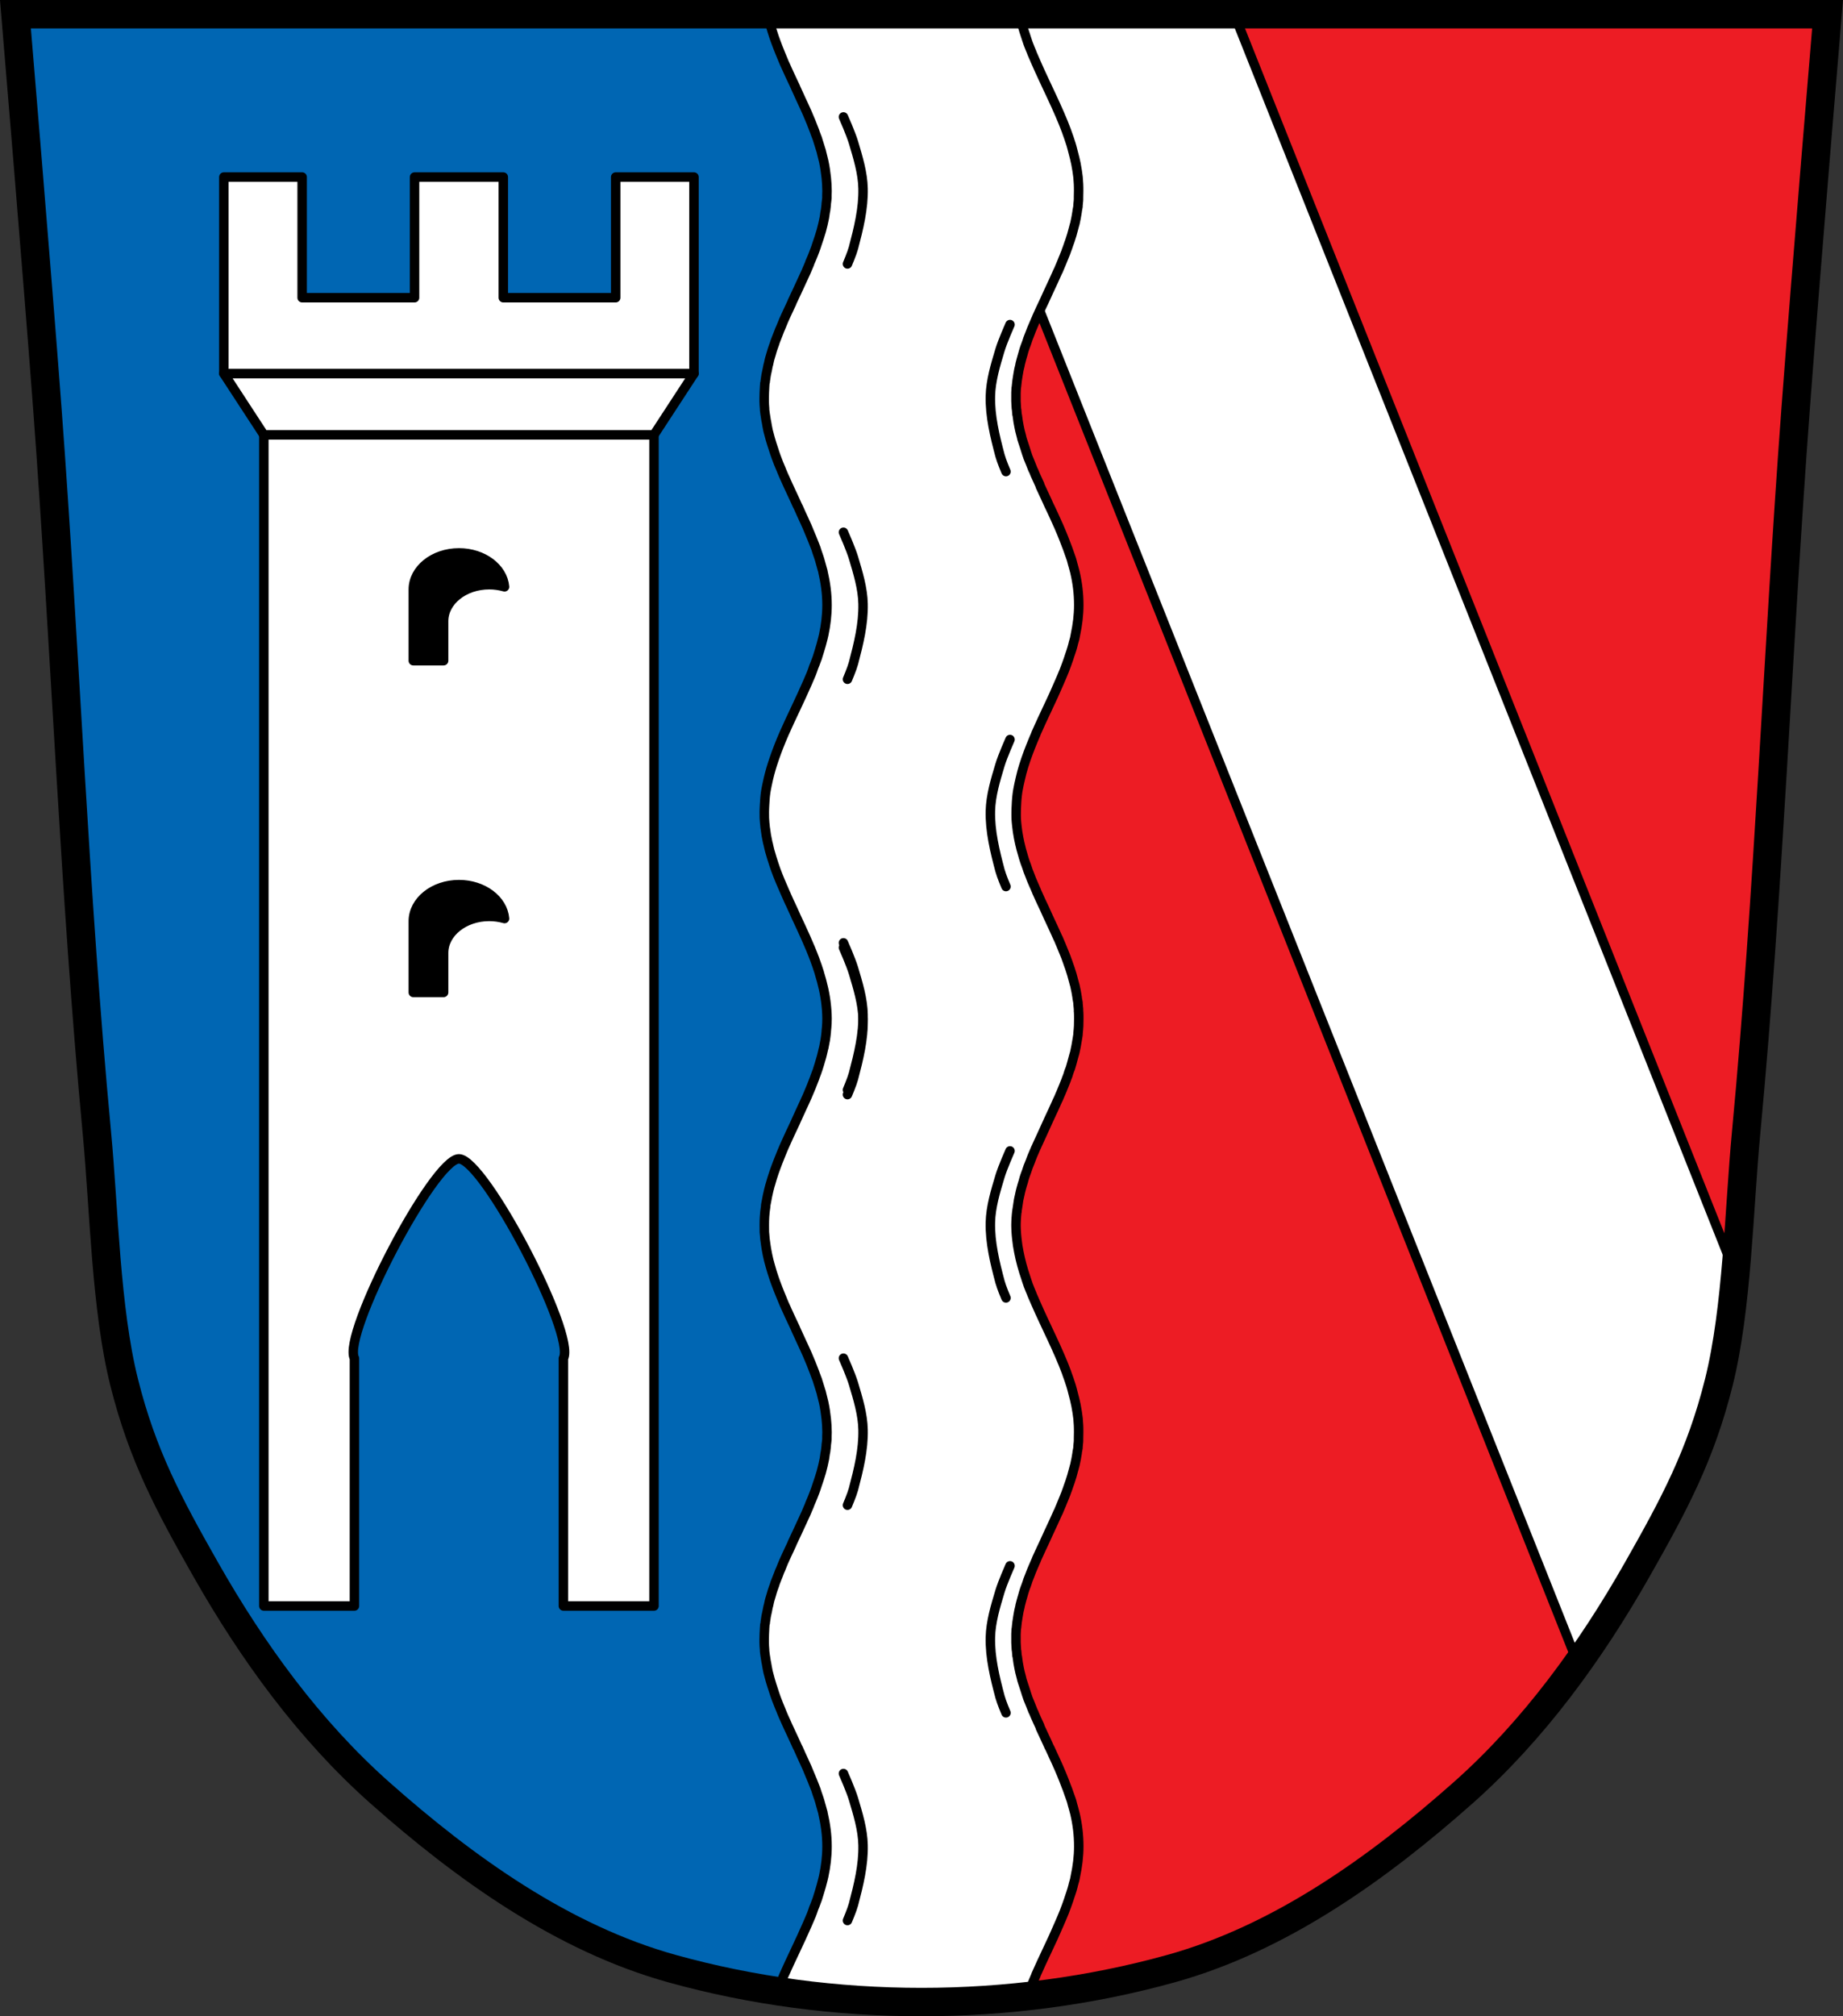 <?xml version="1.0" encoding="UTF-8" standalone="no"?>
<svg
   xmlns:dc="http://purl.org/dc/elements/1.1/"
   xmlns:cc="http://creativecommons.org/ns#"
   xmlns:rdf="http://www.w3.org/1999/02/22-rdf-syntax-ns#"
   xmlns:svg="http://www.w3.org/2000/svg"
   xmlns="http://www.w3.org/2000/svg"
   xmlns:sodipodi="http://sodipodi.sourceforge.net/DTD/sodipodi-0.dtd"
   xmlns:inkscape="http://www.inkscape.org/namespaces/inkscape"
   viewBox="0 0 973.44 1064.317"
   version="1.1"
   id="svg1024"
   sodipodi:docname="DEU_Laberweinting_COA.svg"
   inkscape:version="0.92.5 (2060ec1f9f, 2020-04-08)"
   width="973.44"
   height="1064.317">
  <rect x="0" y="0" width="973.44" height="1064.317" fill="#333333" stroke="none"/>
  <defs
     id="defs1028" />
  <sodipodi:namedview
     pagecolor="#ffffff"
     bordercolor="#666666"
     borderopacity="1"
     objecttolerance="10"
     gridtolerance="10"
     guidetolerance="10"
     inkscape:pageopacity="0"
     inkscape:pageshadow="2"
     inkscape:window-width="1920"
     inkscape:window-height="1046"
     id="namedview1026"
     showgrid="false"
     inkscape:zoom="0.74507853"
     inkscape:cx="486.72007"
     inkscape:cy="532.15871"
     inkscape:window-x="-11"
     inkscape:window-y="-11"
     inkscape:window-maximized="1"
     inkscape:current-layer="svg1024"
     fit-margin-top="0"
     fit-margin-left="0"
     fit-margin-right="0"
     fit-margin-bottom="0" />
  <path
     style="fill:#ed1c24;fill-opacity:1;stroke:none;stroke-width:15;stroke-linecap:butt;stroke-linejoin:miter;stroke-miterlimit:4;stroke-dasharray:none;stroke-opacity:1"
     d="m 8.157,7.507 c 0,0 11.689,139.022 16.885,208.584 9.514,127.362 14.166,255.111 26.166,382.26 3.764,39.881 4.648,92.462 14.368,131.308 9.619,38.44 23.496,64.335 43.038,98.742 24.667,43.431 54.798,84.963 92.092,118.008 44.956,39.833 96.502,76.715 154.213,92.75 84.705,23.536 178.895,23.536 263.601,0 57.712,-16.035 109.257,-52.917 154.213,-92.75 37.294,-33.044 67.425,-74.577 92.092,-118.008 19.542,-34.407 33.419,-60.302 43.038,-98.742 9.721,-38.845 10.604,-91.427 14.368,-131.308 C 934.232,471.201 938.884,343.453 948.398,216.091 953.594,146.529 965.283,7.507 965.283,7.507 Z"
     id="path1009-1-7-5-3"
     inkscape:connector-curvature="0"
     sodipodi:nodetypes="cssscsaascssscc" />
  <path
     style="opacity:1;fill:#0066b3;fill-opacity:1;fill-rule:nonzero;stroke:none;stroke-width:15;stroke-linecap:round;stroke-linejoin:round;stroke-miterlimit:4;stroke-dasharray:none;stroke-dashoffset:0;stroke-opacity:1;paint-order:fill markers stroke"
     d="M 8.156 7.5 C 8.156 7.5 19.847 146.522 25.043 216.084 C 34.557 343.446 39.209 471.195 51.209 598.344 C 54.973 638.225 55.856 690.805 65.576 729.65 C 75.195 768.091 89.073 793.985 108.615 828.393 C 133.283 871.824 163.413 913.356 200.707 946.4 C 245.663 986.234 297.208 1023.117 354.92 1039.152 C 400.064 1051.696 447.902 1057.549 495.562 1056.723 L 495.562 7.5 L 8.156 7.5 z "
     id="rect2768" />
  <path
     style="fill:#ffffff;stroke:#000000;stroke-width:5"
     d="M 520.029 7.797 L 520.033 7.799 C 510.258 7.785 500.483 7.803 490.689 7.83 C 489.451 7.833 488.209 7.822 486.971 7.83 L 833.346 877.955 C 844.733 861.981 855.203 845.336 864.826 828.393 C 884.368 793.985 898.244 768.091 907.863 729.65 C 912.16 712.48 914.728 692.625 916.584 672.371 L 652.221 8.266 C 608.041 8.255 564.109 7.86 520.029 7.797 z "
     id="path964" />
  <path
     style="fill:#ffffff;stroke:#000000;stroke-width:5;stroke-linecap:round;stroke-linejoin:round"
     d="M 520.029 7.785 L 520.033 7.799 C 510.258 7.785 500.483 7.803 490.689 7.83 C 488.036 7.837 485.374 7.854 482.721 7.861 C 456.967 7.931 431.301 8.081 405.631 8.205 C 405.764 8.816 405.886 9.44 406.035 10.049 C 406.285 11.049 406.57 12.02 406.85 13.018 C 407.456 15.192 408.113 17.372 408.85 19.518 C 409.13 20.331 409.432 21.146 409.725 21.957 C 410.44 23.934 411.212 25.867 412.006 27.832 C 412.703 29.555 413.386 31.279 414.131 32.988 C 416.057 37.408 418.171 41.778 420.225 46.176 C 420.237 46.201 420.213 46.215 420.225 46.238 C 421.267 48.467 422.255 50.728 423.287 52.957 C 424.32 55.187 425.38 57.41 426.35 59.645 C 427.801 62.974 429.159 66.311 430.412 69.676 C 430.416 69.689 430.408 69.77 430.412 69.77 C 430.727 70.619 431.049 71.43 431.352 72.27 C 431.447 72.534 431.572 72.784 431.664 73.051 C 431.773 73.372 431.84 73.662 431.945 73.988 C 432.21 74.81 432.475 75.674 432.727 76.488 C 433.079 77.627 433.473 78.754 433.789 79.895 C 433.857 80.141 433.881 80.365 433.945 80.613 C 434.099 81.185 434.241 81.79 434.383 82.363 C 434.611 83.309 434.865 84.199 435.07 85.145 C 435.677 87.946 436.122 90.838 436.416 93.707 C 436.659 96.066 436.82 98.397 436.82 100.801 C 436.82 101.539 436.781 102.288 436.758 103.02 C 436.758 103.471 436.781 103.917 436.758 104.365 C 436.754 104.434 436.762 104.516 436.758 104.584 C 436.703 105.526 436.504 106.491 436.414 107.428 C 436.389 107.701 436.411 107.938 436.383 108.209 C 436.288 109.085 436.195 109.993 436.07 110.865 C 436.011 111.29 435.888 111.692 435.82 112.115 C 435.667 113.061 435.598 113.953 435.414 114.895 C 434.956 117.216 434.421 119.513 433.789 121.801 C 433.473 122.951 433.084 124.096 432.727 125.24 C 432.371 126.376 431.959 127.548 431.57 128.678 C 431.341 129.346 431.155 130.013 430.914 130.678 C 430.704 131.26 430.476 131.88 430.258 132.459 C 429.935 133.323 429.599 134.188 429.258 135.053 C 429.203 135.191 429.156 135.257 429.102 135.396 C 429.054 135.509 429.022 135.63 428.977 135.74 C 428.576 136.75 428.114 137.707 427.695 138.709 C 427.636 138.851 427.63 139.036 427.57 139.178 C 427.079 140.338 426.577 141.552 426.07 142.709 C 425.984 142.905 425.903 143.103 425.82 143.303 C 425.808 143.328 425.832 143.309 425.82 143.334 C 425.038 145.102 424.196 146.851 423.383 148.615 C 422.57 150.382 421.771 152.135 420.945 153.896 C 420.091 155.72 419.232 157.509 418.383 159.334 C 418.334 159.442 418.308 159.635 418.258 159.74 C 417.819 160.68 417.376 161.613 416.943 162.553 C 416.511 163.495 416.057 164.424 415.631 165.367 C 415.3 166.103 414.956 166.788 414.631 167.523 C 414.576 167.646 414.529 167.777 414.475 167.898 C 414.399 168.068 414.299 168.321 414.225 168.492 C 414.184 168.586 414.142 168.585 414.1 168.68 C 413.479 170.102 412.939 171.537 412.35 172.961 C 412.189 173.352 411.977 173.756 411.818 174.148 C 411.567 174.775 411.343 175.401 411.1 176.023 C 410.741 176.935 410.347 177.889 410.006 178.805 C 409.799 179.356 409.582 179.875 409.381 180.43 C 409.276 180.72 409.201 181.076 409.1 181.367 C 408.901 181.932 408.697 182.427 408.506 182.992 C 408.329 183.519 408.144 184.029 407.975 184.555 C 407.794 185.112 407.646 185.682 407.475 186.244 C 407.467 186.244 407.48 186.253 407.475 186.275 C 407.221 187.114 406.958 187.935 406.725 188.775 C 406.714 188.821 406.675 188.914 406.662 188.963 C 406.562 189.327 406.476 189.66 406.381 190.025 C 406.195 190.723 406.08 191.48 405.912 192.182 C 405.852 192.437 405.753 192.678 405.693 192.932 C 405.512 193.72 405.385 194.517 405.225 195.307 C 405.169 195.59 405.09 195.897 405.035 196.182 C 404.919 196.787 404.765 197.357 404.66 197.963 C 404.481 199.015 404.325 200.119 404.191 201.182 C 404.173 201.323 404.209 201.384 404.191 201.525 C 404.158 201.797 404.005 202.067 403.973 202.338 C 403.906 202.908 403.898 203.547 403.848 204.119 C 403.825 204.382 403.816 204.576 403.816 204.838 C 403.755 205.642 403.727 206.467 403.691 207.277 C 403.654 208.189 403.629 209.138 403.629 210.057 C 403.629 210.659 403.611 211.209 403.629 211.807 C 403.645 212.4 403.659 213.027 403.691 213.621 C 403.728 214.318 403.792 215.054 403.848 215.746 C 403.866 215.97 403.826 216.115 403.848 216.34 C 403.926 217.205 404.082 218.137 404.191 218.996 C 404.196 219.035 404.219 219.02 404.223 219.059 C 404.348 220.024 404.5 220.975 404.66 221.934 C 404.664 221.959 404.656 221.94 404.66 221.965 C 404.687 222.108 404.759 222.293 404.785 222.434 C 404.931 223.279 405.051 224.157 405.225 224.996 C 405.387 225.783 405.511 226.59 405.693 227.371 C 405.966 228.532 406.315 229.717 406.631 230.871 C 406.647 230.937 406.645 230.898 406.662 230.965 C 406.702 231.107 406.746 231.322 406.787 231.465 C 407.06 232.434 407.362 233.409 407.662 234.371 C 407.893 235.125 408.131 235.808 408.381 236.559 C 408.673 237.442 408.945 238.368 409.256 239.248 C 409.5 239.942 409.75 240.681 410.006 241.373 C 410.425 242.5 410.81 243.532 411.256 244.654 C 411.703 245.778 412.223 246.936 412.693 248.059 C 412.727 248.139 412.726 248.203 412.758 248.279 C 413.114 249.127 413.453 249.965 413.82 250.809 C 414.578 252.555 415.374 254.26 416.164 255.998 C 416.228 256.137 416.319 256.36 416.383 256.498 C 416.428 256.592 416.463 256.654 416.508 256.748 C 417.718 259.403 418.956 262.034 420.195 264.686 C 420.51 265.358 420.819 266.107 421.135 266.779 C 421.289 267.107 421.481 267.388 421.635 267.717 C 422.201 268.929 422.699 270.151 423.26 271.373 C 424.274 273.593 425.32 275.768 426.289 277.998 C 426.773 279.112 427.229 280.288 427.695 281.404 C 428.543 283.433 429.396 285.425 430.164 287.465 C 430.408 288.113 430.678 288.722 430.914 289.371 C 431.164 290.057 431.334 290.745 431.57 291.434 C 431.876 292.323 432.224 293.26 432.508 294.152 C 432.653 294.601 432.778 294.987 432.914 295.434 C 433.14 296.171 433.329 296.946 433.539 297.684 C 433.633 298.012 433.73 298.324 433.82 298.652 C 433.921 299.025 434.037 299.435 434.133 299.809 C 434.299 300.451 434.51 301.004 434.664 301.652 C 434.676 301.697 434.652 301.794 434.664 301.84 C 436.009 307.548 436.82 313.417 436.82 319.371 C 436.82 324.727 436.179 329.963 435.07 335.121 C 434.934 335.746 434.778 336.338 434.633 336.965 C 434.093 339.257 433.429 341.515 432.727 343.779 C 432.371 344.916 432.051 346.084 431.662 347.217 C 431.281 348.328 430.823 349.455 430.412 350.561 C 430.243 351.019 430.025 351.448 429.85 351.904 C 429.588 352.591 429.401 353.311 429.131 353.998 C 428.913 354.546 428.728 355.109 428.506 355.654 C 427.824 357.33 427.075 359.021 426.35 360.684 C 424.409 365.15 422.3 369.612 420.225 374.059 C 418.16 378.479 416.067 382.802 414.131 387.248 C 412.19 391.707 410.403 396.248 408.85 400.779 C 407.684 404.173 406.667 407.597 405.85 411.059 C 405.579 412.199 405.324 413.351 405.1 414.498 C 404.872 415.662 404.617 416.858 404.443 418.029 C 404.091 420.367 403.942 422.743 403.818 425.123 C 403.754 426.314 403.693 427.515 403.693 428.717 C 403.693 429.768 403.676 430.8 403.725 431.842 C 403.766 432.731 403.838 433.616 403.912 434.498 C 403.926 434.652 403.976 434.812 403.977 434.967 C 404.037 435.63 404.086 436.306 404.164 436.967 C 404.175 437.059 404.214 437.157 404.227 437.248 C 404.381 438.508 404.543 439.749 404.758 440.998 C 404.941 442.054 405.161 443.105 405.383 444.154 C 405.443 444.441 405.505 444.744 405.57 445.029 C 405.601 445.162 405.666 445.272 405.695 445.404 C 405.969 446.602 406.22 447.833 406.541 449.029 C 406.893 450.34 407.29 451.633 407.695 452.934 C 407.699 452.946 407.691 452.965 407.695 452.965 C 407.699 452.977 407.691 452.996 407.695 452.996 C 407.728 453.101 407.787 453.203 407.82 453.309 C 408.424 455.24 409.027 457.177 409.727 459.09 C 411.167 463.032 412.856 466.947 414.57 470.84 C 415.367 472.653 416.147 474.439 416.977 476.246 C 417.037 476.378 417.105 476.522 417.166 476.652 C 417.241 476.81 417.344 476.962 417.416 477.121 C 418.36 479.164 419.274 481.236 420.229 483.277 C 420.234 483.277 420.224 483.327 420.229 483.34 C 423.847 491.075 427.491 498.795 430.416 506.654 C 430.42 506.675 430.412 506.684 430.416 506.684 C 431.249 508.922 432.022 511.171 432.729 513.434 C 432.733 513.455 432.725 513.518 432.729 513.529 C 434.484 519.175 435.809 524.831 436.418 530.689 C 436.422 530.727 436.414 530.775 436.418 530.814 C 436.423 530.864 436.413 530.889 436.418 530.939 C 436.43 531.062 436.465 531.22 436.48 531.344 C 436.608 532.672 436.708 534.001 436.762 535.344 C 436.785 536.063 436.823 536.806 436.824 537.533 L 436.824 537.564 C 436.824 538.454 436.8 539.341 436.762 540.219 C 436.703 541.611 436.556 542.991 436.418 544.375 C 436.41 544.463 436.418 544.537 436.418 544.625 L 436.418 544.689 C 436.272 546.109 436.114 547.524 435.887 548.939 C 435.869 549.053 435.841 549.169 435.822 549.283 C 435.606 550.596 435.35 551.899 435.072 553.189 C 435.056 553.27 434.997 553.329 434.979 553.408 C 434.788 554.273 434.599 555.11 434.385 555.971 C 434.244 556.549 434.098 557.148 433.947 557.721 C 433.736 558.507 433.49 559.28 433.26 560.064 C 433.076 560.657 432.913 561.281 432.729 561.877 C 432.475 562.691 432.213 563.524 431.947 564.346 C 431.839 564.669 431.776 564.993 431.666 565.316 C 431.652 565.357 431.572 565.4 431.572 565.441 C 431.497 565.664 431.432 565.843 431.354 566.066 C 431.05 566.906 430.732 567.718 430.416 568.566 C 430.412 568.579 430.42 568.66 430.416 568.66 C 429.164 572.026 427.804 575.361 426.352 578.689 C 425.379 580.924 424.322 583.148 423.289 585.377 C 422.256 587.607 421.266 589.872 420.227 592.096 C 420.215 592.12 420.239 592.136 420.227 592.16 C 418.173 596.553 416.059 600.927 414.133 605.348 C 413.387 607.057 412.704 608.782 412.008 610.504 C 411.217 612.469 410.443 614.403 409.727 616.379 C 409.434 617.191 409.13 618.004 408.852 618.816 C 408.117 620.963 407.456 623.143 406.852 625.316 C 406.816 625.435 406.76 625.541 406.727 625.66 C 406.488 626.532 406.253 627.41 406.037 628.285 C 405.546 630.285 405.138 632.316 404.787 634.346 C 404.686 634.926 404.531 635.545 404.443 636.127 C 404.406 636.375 404.447 636.597 404.412 636.846 C 404.282 637.767 404.132 638.763 404.037 639.689 C 403.948 640.552 403.877 641.384 403.818 642.252 C 403.717 643.765 403.693 645.283 403.693 646.816 C 403.693 647.867 403.676 648.93 403.725 649.971 C 403.73 650.115 403.717 650.234 403.725 650.377 C 403.743 650.708 403.796 651.018 403.818 651.346 C 403.877 652.214 403.947 653.079 404.037 653.941 C 404.134 654.873 404.281 655.796 404.412 656.721 C 404.531 657.55 404.642 658.397 404.787 659.221 C 405.136 661.252 405.545 663.279 406.037 665.281 C 406.287 666.281 406.572 667.252 406.852 668.25 C 407.458 670.424 408.115 672.604 408.852 674.75 C 409.132 675.563 409.434 676.378 409.727 677.189 C 410.442 679.166 411.214 681.099 412.008 683.064 C 412.705 684.787 413.388 686.51 414.133 688.219 C 416.059 692.639 418.173 697.01 420.227 701.408 C 420.239 701.433 420.215 701.478 420.227 701.502 C 421.269 703.731 422.257 705.96 423.289 708.189 C 424.322 710.419 425.382 712.642 426.352 714.877 C 427.803 718.206 429.163 721.573 430.416 724.938 C 430.42 724.951 430.412 725 430.416 725 C 430.731 725.849 431.051 726.66 431.354 727.5 C 431.449 727.764 431.574 728.014 431.666 728.281 C 431.775 728.602 431.842 728.893 431.947 729.219 C 432.212 730.041 432.477 730.905 432.729 731.719 C 433.081 732.858 433.475 733.984 433.791 735.125 C 433.859 735.372 433.883 735.596 433.947 735.844 C 434.101 736.416 434.243 737.021 434.385 737.594 C 434.613 738.54 434.867 739.429 435.072 740.375 C 435.679 743.176 436.124 746.07 436.418 748.939 C 436.661 751.298 436.822 753.629 436.822 756.033 C 436.822 756.771 436.783 757.551 436.76 758.283 C 436.76 758.734 436.783 759.148 436.76 759.596 C 436.756 759.665 436.764 759.746 436.76 759.814 C 436.705 760.756 436.506 761.721 436.416 762.658 C 436.391 762.931 436.413 763.168 436.385 763.439 C 436.29 764.315 436.197 765.224 436.072 766.096 C 436.013 766.521 435.89 766.923 435.822 767.346 C 435.669 768.292 435.6 769.185 435.416 770.127 C 434.958 772.448 434.423 774.745 433.791 777.033 C 433.475 778.183 433.086 779.327 432.729 780.471 C 432.373 781.607 431.961 782.778 431.572 783.908 C 431.343 784.576 431.157 785.243 430.916 785.908 C 430.706 786.49 430.478 787.11 430.26 787.689 C 429.937 788.553 429.601 789.418 429.26 790.283 C 429.205 790.421 429.158 790.488 429.104 790.627 C 429.056 790.74 429.024 790.861 428.979 790.971 C 428.578 791.981 428.116 792.969 427.697 793.971 C 427.638 794.113 427.632 794.268 427.572 794.41 C 427.081 795.57 426.579 796.784 426.072 797.941 C 425.986 798.137 425.905 798.335 425.822 798.535 C 425.81 798.56 425.834 798.541 425.822 798.566 C 425.04 800.334 424.198 802.081 423.385 803.846 C 422.572 805.613 421.773 807.366 420.947 809.127 C 420.093 810.951 419.234 812.741 418.385 814.566 C 418.336 814.674 418.31 814.866 418.26 814.971 C 417.821 815.911 417.378 816.845 416.945 817.785 C 416.513 818.727 416.059 819.655 415.633 820.598 C 415.302 821.334 414.958 822.019 414.633 822.754 C 414.578 822.877 414.531 823.008 414.477 823.129 C 414.401 823.299 414.301 823.552 414.227 823.723 C 414.186 823.817 414.144 823.815 414.102 823.91 C 413.481 825.332 412.941 826.798 412.352 828.223 C 412.191 828.614 411.979 828.987 411.82 829.379 C 411.569 830.006 411.345 830.663 411.102 831.285 C 410.743 832.197 410.349 833.119 410.008 834.035 C 409.801 834.586 409.584 835.105 409.383 835.66 C 409.278 835.95 409.203 836.307 409.102 836.598 C 408.903 837.163 408.699 837.658 408.508 838.223 C 408.331 838.75 408.146 839.261 407.977 839.787 C 407.796 840.344 407.648 840.913 407.477 841.475 C 407.469 841.475 407.482 841.484 407.477 841.506 C 407.223 842.345 406.96 843.166 406.727 844.006 C 406.716 844.052 406.677 844.144 406.664 844.193 C 406.564 844.557 406.478 844.891 406.383 845.256 C 406.197 845.954 406.082 846.71 405.914 847.412 C 405.854 847.666 405.755 847.908 405.695 848.162 C 405.514 848.95 405.387 849.778 405.227 850.568 C 405.171 850.851 405.092 851.127 405.037 851.412 C 404.921 852.017 404.767 852.587 404.662 853.193 C 404.483 854.245 404.327 855.349 404.193 856.412 C 404.175 856.553 404.211 856.615 404.193 856.756 C 404.16 857.028 404.007 857.329 403.975 857.6 C 403.908 858.17 403.9 858.778 403.85 859.35 C 403.827 859.613 403.818 859.808 403.818 860.07 C 403.757 860.874 403.729 861.698 403.693 862.508 C 403.656 863.42 403.631 864.37 403.631 865.289 C 403.631 865.891 403.613 866.441 403.631 867.039 C 403.647 867.632 403.661 868.258 403.693 868.852 C 403.73 869.549 403.794 870.285 403.85 870.977 C 403.868 871.201 403.828 871.345 403.85 871.57 C 403.928 872.435 404.084 873.368 404.193 874.227 C 404.198 874.266 404.221 874.251 404.225 874.289 C 404.35 875.254 404.502 876.205 404.662 877.164 C 404.666 877.189 404.658 877.17 404.662 877.195 C 404.689 877.338 404.761 877.522 404.787 877.664 C 404.933 878.509 405.053 879.388 405.227 880.227 C 405.389 881.014 405.513 881.821 405.695 882.602 C 405.968 883.763 406.317 884.948 406.633 886.102 C 406.649 886.169 406.647 886.13 406.664 886.197 C 406.704 886.339 406.748 886.554 406.789 886.697 C 407.062 887.666 407.364 888.64 407.664 889.602 C 407.895 890.356 408.133 891.04 408.383 891.791 C 408.675 892.674 408.947 893.599 409.258 894.479 C 409.502 895.173 409.752 895.912 410.008 896.604 C 410.427 897.731 410.843 898.763 411.289 899.885 C 411.736 901.009 412.226 902.168 412.695 903.291 C 412.729 903.371 412.726 903.434 412.758 903.51 C 413.114 904.358 413.453 905.197 413.82 906.041 C 414.578 907.787 415.376 909.491 416.166 911.229 C 416.23 911.368 416.321 911.591 416.385 911.729 C 416.43 911.823 416.465 911.885 416.51 911.979 C 417.72 914.634 418.958 917.265 420.197 919.916 C 420.512 920.588 420.819 921.338 421.135 922.01 C 421.289 922.338 421.481 922.62 421.635 922.949 C 422.201 924.161 422.699 925.383 423.26 926.605 C 424.274 928.825 425.322 931 426.291 933.23 C 426.775 934.344 427.229 935.519 427.695 936.635 C 428.543 938.664 429.398 940.655 430.166 942.695 C 430.41 943.343 430.68 943.953 430.916 944.602 C 431.166 945.288 431.334 945.975 431.57 946.664 C 431.876 947.553 432.226 948.491 432.51 949.383 C 432.655 949.832 432.78 950.217 432.916 950.664 C 433.142 951.401 433.331 952.176 433.541 952.914 C 433.635 953.242 433.73 953.555 433.82 953.883 C 433.921 954.256 434.039 954.665 434.135 955.039 C 434.301 955.681 434.512 956.235 434.666 956.883 C 434.678 956.928 434.654 957.056 434.666 957.102 C 436.011 962.81 436.82 968.648 436.82 974.602 C 436.82 979.958 436.179 985.194 435.07 990.352 C 434.934 990.977 434.778 991.57 434.633 992.197 C 434.093 994.489 433.429 996.746 432.727 999.01 C 432.371 1000.147 432.053 1001.314 431.664 1002.447 C 431.283 1003.558 430.825 1004.685 430.414 1005.791 C 430.245 1006.249 430.027 1006.679 429.852 1007.135 C 429.59 1007.822 429.403 1008.543 429.133 1009.231 C 428.915 1009.779 428.73 1010.34 428.508 1010.885 C 427.826 1012.561 427.077 1014.253 426.352 1015.916 C 424.411 1020.382 422.302 1024.844 420.227 1029.291 C 418.162 1033.711 416.069 1038.032 414.133 1042.477 C 413.194 1044.634 412.302 1046.823 411.443 1049.008 C 436.288 1053.227 461.624 1054.861 486.814 1054.947 C 505.633 1055.011 524.553 1054.281 543.283 1052.166 C 543.645 1051.208 544 1050.247 544.379 1049.291 C 545.267 1047.05 546.19 1044.831 547.158 1042.602 L 547.158 1042.477 C 549.099 1038.017 551.18 1033.657 553.254 1029.227 C 554.291 1027.008 555.357 1024.762 556.379 1022.541 C 557.393 1020.326 558.348 1018.1 559.316 1015.885 C 560.275 1013.681 561.25 1011.447 562.129 1009.229 C 563.017 1006.997 563.826 1004.697 564.598 1002.447 C 564.602 1002.434 564.594 1002.385 564.598 1002.385 C 564.979 1001.279 565.377 1000.153 565.723 999.041 C 565.906 998.465 566.08 997.929 566.254 997.352 C 566.419 996.789 566.567 996.228 566.723 995.664 C 566.823 995.314 566.878 994.953 566.973 994.602 C 567.189 993.807 567.469 992.997 567.66 992.195 L 567.66 992.133 C 567.798 991.55 567.886 990.968 568.006 990.383 L 568.006 990.352 C 569.111 985.195 569.785 979.959 569.785 974.602 C 569.785 968.644 569.07 962.843 567.723 957.133 C 567.723 957.087 567.673 956.961 567.66 956.914 C 567.506 956.266 567.328 955.685 567.16 955.039 C 567.062 954.666 566.948 954.254 566.848 953.883 C 566.758 953.555 566.657 953.273 566.566 952.945 C 566.356 952.207 566.198 951.398 565.973 950.664 C 565.837 950.215 565.678 949.828 565.533 949.383 C 565.249 948.493 564.871 947.553 564.564 946.664 C 564.329 945.974 564.096 945.285 563.846 944.6 C 563.613 943.948 563.342 943.345 563.096 942.695 C 562.328 940.653 561.569 938.655 560.721 936.635 C 560.253 935.518 559.768 934.343 559.283 933.229 C 558.312 931.001 557.297 928.858 556.283 926.635 C 555.722 925.422 555.163 924.157 554.596 922.947 C 554.442 922.619 554.25 922.336 554.096 922.008 C 553.782 921.335 553.472 920.585 553.156 919.914 C 551.917 917.272 550.679 914.633 549.469 911.977 C 549.421 911.883 549.42 911.821 549.375 911.727 C 549.308 911.588 549.314 911.365 549.25 911.227 C 548.46 909.489 547.632 907.785 546.875 906.039 C 546.509 905.192 546.2 904.413 545.844 903.57 C 545.813 903.491 545.689 903.365 545.656 903.289 C 545.185 902.168 544.76 901.009 544.312 899.883 C 543.865 898.761 543.389 897.728 542.969 896.602 C 542.713 895.912 542.496 895.17 542.25 894.477 C 541.939 893.598 541.698 892.672 541.404 891.789 C 541.156 891.038 540.92 890.354 540.686 889.6 C 540.387 888.636 540.019 887.661 539.748 886.695 C 539.707 886.552 539.662 886.336 539.623 886.195 C 539.605 886.128 539.641 886.167 539.623 886.1 C 539.308 884.948 538.99 883.761 538.717 882.6 C 538.534 881.817 538.378 881.014 538.217 880.225 C 538.044 879.389 537.894 878.506 537.748 877.662 C 537.724 877.52 537.709 877.336 537.686 877.193 C 537.682 877.168 537.69 877.187 537.686 877.162 C 537.524 876.201 537.403 875.256 537.279 874.287 C 537.272 874.248 537.19 874.259 537.186 874.225 C 537.077 873.366 537.045 872.431 536.967 871.568 C 536.945 871.344 536.842 871.201 536.842 870.975 C 536.786 870.283 536.754 869.546 536.717 868.85 C 536.686 868.257 536.636 867.635 536.621 867.037 C 536.606 866.439 536.621 865.888 536.621 865.287 C 536.621 864.366 536.584 863.48 536.621 862.568 C 536.657 861.757 536.684 860.84 536.746 860.037 C 536.768 859.774 536.848 859.58 536.871 859.318 C 536.92 858.746 536.998 858.106 537.061 857.537 C 537.091 857.264 537.121 857.027 537.154 856.756 C 537.17 856.613 537.169 856.521 537.186 856.381 C 537.32 855.319 537.509 854.216 537.686 853.162 C 537.79 852.555 537.88 851.986 537.998 851.381 C 538.053 851.098 538.098 850.79 538.154 850.506 C 538.314 849.713 538.535 848.917 538.717 848.131 C 538.776 847.877 538.78 847.633 538.842 847.381 C 539.011 846.679 539.219 845.923 539.404 845.225 C 539.502 844.861 539.587 844.524 539.686 844.162 C 539.697 844.116 539.75 844.021 539.75 843.973 C 539.983 843.133 540.216 842.343 540.469 841.504 C 540.477 841.504 540.464 841.462 540.469 841.441 C 540.64 840.879 540.788 840.313 540.969 839.754 C 541.138 839.227 541.323 838.717 541.5 838.191 C 541.691 837.626 541.924 837.099 542.125 836.535 C 542.226 836.245 542.333 835.919 542.438 835.629 C 542.634 835.077 542.765 834.556 542.969 834.004 C 543.309 833.088 543.702 832.135 544.062 831.223 C 544.306 830.597 544.53 829.967 544.781 829.348 C 544.941 828.955 545.12 828.552 545.281 828.16 C 545.87 826.73 546.504 825.3 547.125 823.879 C 547.17 823.783 547.208 823.755 547.25 823.66 C 547.378 823.37 547.466 823.012 547.594 822.721 C 548.336 821.039 549.105 819.428 549.875 817.752 C 550.355 816.71 550.891 815.604 551.375 814.564 C 552.223 812.74 552.991 810.982 553.844 809.158 C 555.492 805.633 557.156 802.073 558.719 798.533 C 558.735 798.495 558.733 798.447 558.75 798.408 C 558.78 798.387 558.815 798.389 558.844 798.377 C 559.429 797.049 559.97 795.708 560.531 794.377 C 560.952 793.367 561.347 792.387 561.752 791.377 C 561.807 791.239 561.884 791.077 561.939 790.939 C 562.325 789.977 562.731 789.03 563.096 788.064 C 563.155 787.914 563.165 787.808 563.221 787.658 C 563.439 787.079 563.667 786.458 563.877 785.877 C 564.118 785.212 564.332 784.545 564.564 783.877 C 564.676 783.548 564.829 783.174 564.939 782.846 C 565.059 782.492 565.165 782.17 565.283 781.816 C 565.56 780.964 565.84 780.107 566.096 779.252 C 566.316 778.518 566.516 777.709 566.721 776.971 C 566.909 776.28 567.078 775.725 567.252 775.033 C 567.343 774.679 567.447 774.326 567.533 773.971 C 567.575 773.794 567.678 773.524 567.721 773.346 C 568.219 771.216 568.606 769.098 568.939 766.939 C 568.954 766.843 568.939 766.722 568.939 766.627 C 569.06 765.824 569.283 765.062 569.379 764.252 C 569.379 764.089 569.361 763.915 569.379 763.752 C 569.444 763.169 569.481 762.559 569.533 761.971 C 569.547 761.806 569.585 761.697 569.598 761.533 C 569.628 761.179 569.636 760.824 569.66 760.469 C 569.678 760.183 569.645 759.852 569.66 759.564 C 569.664 759.497 569.66 759.442 569.66 759.375 C 569.702 758.252 569.723 757.132 569.723 756 C 569.723 754.8 569.721 753.629 569.66 752.438 C 569.597 751.247 569.53 750.083 569.41 748.906 L 569.41 748.812 C 569.289 747.646 569.114 746.532 568.941 745.375 C 568.762 744.203 568.544 742.941 568.316 741.781 C 568.105 740.69 567.851 739.646 567.598 738.561 C 567.584 738.496 567.548 738.409 567.533 738.342 C 567.181 736.846 566.8 735.356 566.379 733.873 C 566.305 733.627 566.263 733.399 566.189 733.154 C 566.027 732.606 565.89 732.043 565.721 731.498 C 565.016 729.239 564.241 726.985 563.408 724.748 C 563.404 724.726 563.412 724.665 563.408 724.654 C 558.808 712.291 552.466 700.298 547.127 688.061 C 546.411 686.421 545.688 684.807 545.002 683.154 L 545.002 683.061 C 544.312 681.395 543.593 679.73 542.971 678.061 C 542.967 678.049 542.975 677.998 542.971 677.998 C 542.548 676.861 542.239 675.764 541.846 674.623 C 540.294 670.101 539.03 665.523 538.127 660.873 C 537.899 659.709 537.677 658.545 537.502 657.373 C 537.326 656.201 537.185 655.023 537.064 653.842 C 536.943 652.66 536.815 651.502 536.752 650.311 C 536.688 649.119 536.627 647.919 536.627 646.717 C 536.627 645.55 536.693 644.374 536.752 643.217 C 536.815 642.025 536.943 640.866 537.064 639.686 C 537.069 639.635 537.059 639.58 537.064 639.529 L 537.158 639.529 C 537.2 639.254 537.156 638.957 537.189 638.686 C 537.207 638.543 537.265 638.451 537.283 638.311 C 537.418 637.25 537.574 636.207 537.752 635.154 C 537.856 634.547 537.916 633.916 538.033 633.311 C 538.088 633.028 538.165 632.751 538.221 632.467 C 538.381 631.674 538.571 630.847 538.752 630.061 C 538.811 629.807 538.846 629.563 538.908 629.311 C 539.077 628.608 539.255 627.916 539.439 627.217 C 539.537 626.853 539.652 626.516 539.752 626.154 C 539.763 626.108 539.783 626.013 539.783 625.965 C 540.018 625.125 540.312 624.304 540.564 623.465 C 540.572 623.465 540.559 623.392 540.564 623.371 C 540.736 622.809 540.851 622.243 541.033 621.684 C 541.202 621.157 541.387 620.647 541.564 620.121 C 541.755 619.557 541.988 618.996 542.189 618.432 C 542.29 618.142 542.368 617.879 542.471 617.588 C 542.667 617.034 542.828 616.483 543.033 615.932 C 543.374 615.016 543.767 614.125 544.127 613.213 C 544.37 612.586 544.595 611.926 544.846 611.307 C 545.006 610.915 545.153 610.511 545.314 610.119 C 545.903 608.689 546.537 607.229 547.158 605.807 C 547.203 605.711 547.241 605.714 547.283 605.619 C 547.411 605.329 547.561 604.971 547.689 604.68 C 548.431 602.998 549.201 601.387 549.971 599.711 C 550.453 598.67 550.955 597.531 551.439 596.492 C 552.287 594.668 553.057 592.88 553.908 591.055 C 555.556 587.529 557.191 584.035 558.754 580.492 C 558.772 580.454 558.83 580.437 558.848 580.398 C 558.89 580.375 558.851 580.314 558.879 580.303 C 559.464 578.973 560.037 577.634 560.598 576.303 C 561.019 575.293 561.411 574.344 561.816 573.334 C 561.871 573.196 561.949 573.003 562.004 572.865 C 562.39 571.903 562.795 570.956 563.16 569.99 C 563.219 569.84 563.229 569.703 563.285 569.553 C 563.503 568.973 563.762 568.384 563.973 567.803 C 564.214 567.138 564.366 566.471 564.598 565.803 C 564.71 565.475 564.863 565.131 564.973 564.803 C 565.093 564.449 565.262 564.125 565.379 563.771 C 565.656 562.919 565.874 562.032 566.129 561.178 C 566.351 560.445 566.518 559.697 566.723 558.959 C 566.911 558.269 567.11 557.62 567.285 556.928 C 567.376 556.574 567.514 556.22 567.6 555.865 C 567.645 555.689 567.683 555.511 567.725 555.334 C 568.223 553.203 568.61 551.025 568.943 548.865 C 568.958 548.769 569.006 548.646 569.006 548.551 C 569.129 547.748 569.286 546.986 569.381 546.176 C 569.381 546.012 569.363 545.839 569.381 545.676 C 569.446 545.093 569.485 544.545 569.537 543.957 C 569.551 543.792 569.587 543.589 569.6 543.426 C 569.63 543.072 569.638 542.75 569.662 542.395 C 569.678 542.109 569.712 541.808 569.727 541.52 C 569.731 541.453 569.727 541.399 569.727 541.332 C 569.784 540.21 569.789 539.058 569.789 537.926 C 569.789 536.726 569.788 535.523 569.727 534.332 C 569.72 534.205 569.67 534.084 569.662 533.957 C 569.658 533.882 569.666 533.814 569.662 533.738 C 569.662 533.509 569.676 533.266 569.662 533.051 C 569.638 532.697 569.629 532.343 569.6 531.988 C 569.589 531.823 569.538 531.714 569.537 531.549 C 569.514 531.286 569.5 531.003 569.475 530.736 C 569.444 530.407 569.417 530.091 569.381 529.768 C 569.363 529.605 569.381 529.433 569.381 529.268 C 569.285 528.459 569.062 527.697 568.941 526.893 C 568.941 526.8 568.956 526.645 568.941 526.549 C 568.608 524.39 568.221 522.303 567.723 520.174 C 567.681 519.997 567.578 519.726 567.535 519.549 C 567.449 519.195 567.345 518.873 567.254 518.518 C 567.079 517.826 566.911 517.239 566.723 516.549 C 566.518 515.811 566.318 515.002 566.098 514.268 C 565.843 513.416 565.561 512.557 565.285 511.705 C 565.168 511.351 565.06 510.996 564.941 510.641 C 564.829 510.312 564.679 509.968 564.566 509.641 C 564.334 508.973 564.121 508.306 563.879 507.641 C 563.669 507.062 563.441 506.44 563.223 505.861 C 563.167 505.711 563.157 505.605 563.098 505.455 C 562.732 504.487 562.325 503.542 561.941 502.58 C 561.886 502.442 561.809 502.279 561.754 502.141 C 561.349 501.131 560.955 500.149 560.533 499.141 C 559.972 497.808 559.432 496.468 558.846 495.141 C 558.816 495.128 558.781 495.131 558.752 495.111 C 558.736 495.071 558.738 495.025 558.721 494.986 C 557.156 491.446 555.494 487.915 553.846 484.391 C 552.993 482.566 552.226 480.778 551.377 478.953 C 550.893 477.914 550.357 476.84 549.877 475.797 C 549.106 474.121 548.336 472.448 547.596 470.768 C 547.465 470.478 547.379 470.151 547.252 469.861 C 547.207 469.765 547.169 469.707 547.127 469.611 C 546.506 468.188 545.873 466.788 545.283 465.361 C 545.122 464.967 544.943 464.566 544.783 464.174 C 544.532 463.547 544.307 462.918 544.064 462.299 C 543.704 461.387 543.312 460.434 542.971 459.518 C 542.768 458.967 542.635 458.447 542.439 457.893 C 542.335 457.603 542.228 457.276 542.127 456.986 C 541.926 456.422 541.693 455.895 541.502 455.33 C 541.325 454.804 541.14 454.264 540.971 453.736 C 540.79 453.176 540.642 452.641 540.471 452.08 C 540.466 452.057 540.479 452.049 540.471 452.049 C 540.219 451.209 539.986 450.389 539.752 449.549 C 539.752 449.502 539.701 449.409 539.688 449.361 C 539.587 448.999 539.503 448.664 539.406 448.299 C 539.399 448.276 539.413 448.258 539.406 448.236 L 539.377 448.236 C 538.318 444.158 537.494 440.018 537.062 435.83 L 537.062 435.799 C 536.943 434.631 536.813 433.445 536.75 432.268 L 536.75 432.236 C 536.69 431.044 536.719 429.845 536.719 428.643 C 536.719 427.462 536.785 426.311 536.844 425.143 C 536.905 423.952 536.942 422.759 537.062 421.58 C 537.186 420.401 537.295 419.219 537.469 418.049 C 537.645 416.892 537.902 415.727 538.125 414.58 C 538.13 414.553 538.12 414.542 538.125 414.516 C 538.349 413.368 538.636 412.218 538.906 411.078 C 539.18 409.925 539.435 408.754 539.75 407.609 C 541.008 403.03 542.599 398.53 544.375 394.047 C 545.263 391.806 546.188 389.588 547.156 387.359 L 547.156 387.234 C 549.097 382.774 551.176 378.414 553.25 373.984 C 554.287 371.765 555.353 369.517 556.375 367.295 C 557.389 365.08 558.345 362.854 559.312 360.639 C 560.271 358.435 561.248 356.203 562.127 353.984 C 563.015 351.753 563.824 349.453 564.596 347.203 C 564.6 347.19 564.592 347.139 564.596 347.139 C 564.977 346.033 565.375 344.907 565.721 343.795 C 565.904 343.219 566.078 342.684 566.252 342.107 C 566.417 341.544 566.565 340.984 566.721 340.42 C 566.821 340.07 566.876 339.708 566.971 339.357 C 567.187 338.562 567.467 337.753 567.658 336.951 L 567.658 336.887 C 567.796 336.304 567.882 335.722 568.002 335.137 L 568.002 335.107 C 569.107 329.95 569.783 324.714 569.783 319.357 L 569.783 319.326 C 569.783 313.368 569.068 307.597 567.721 301.887 C 567.721 301.841 567.669 301.683 567.656 301.637 C 567.502 300.989 567.324 300.439 567.156 299.793 C 567.058 299.42 566.944 299.008 566.844 298.637 C 566.754 298.31 566.654 297.996 566.562 297.668 C 566.352 296.93 566.194 296.152 565.969 295.418 C 565.833 294.969 565.676 294.582 565.531 294.137 C 565.247 293.247 564.87 292.276 564.562 291.387 C 564.327 290.697 564.094 290.041 563.844 289.357 C 563.611 288.705 563.34 288.068 563.094 287.418 C 562.326 285.376 561.567 283.409 560.719 281.389 C 560.251 280.273 559.764 279.096 559.279 277.982 C 558.308 275.754 557.293 273.579 556.279 271.357 C 555.718 270.144 555.127 268.91 554.561 267.701 C 554.407 267.373 554.246 267.092 554.092 266.764 C 553.778 266.091 553.47 265.341 553.154 264.67 C 551.915 262.028 550.677 259.388 549.467 256.732 C 549.419 256.638 549.416 256.576 549.371 256.482 C 549.304 256.343 549.31 256.12 549.246 255.982 C 548.456 254.244 547.628 252.539 546.871 250.793 C 546.505 249.946 546.198 249.136 545.842 248.293 C 545.811 248.214 545.685 248.119 545.652 248.043 C 545.181 246.922 544.757 245.763 544.309 244.637 C 543.862 243.515 543.385 242.483 542.965 241.357 C 542.709 240.667 542.492 239.925 542.246 239.232 C 541.935 238.353 541.696 237.426 541.402 236.543 C 541.154 235.792 540.918 235.109 540.684 234.355 C 540.385 233.391 540.015 232.415 539.744 231.449 C 539.703 231.306 539.658 231.09 539.619 230.949 C 539.601 230.883 539.637 230.89 539.619 230.824 C 539.304 229.672 538.988 228.517 538.715 227.355 C 538.532 226.572 538.376 225.769 538.215 224.98 C 538.042 224.144 537.89 223.262 537.744 222.418 C 537.72 222.276 537.705 222.092 537.682 221.949 C 537.678 221.924 537.686 221.943 537.682 221.918 C 537.52 220.957 537.399 220.012 537.275 219.043 C 537.268 219.004 537.186 219.014 537.182 218.98 C 537.073 218.121 537.041 217.188 536.963 216.324 C 536.941 216.1 536.838 215.956 536.838 215.73 C 536.782 215.038 536.75 214.301 536.713 213.605 C 536.682 213.012 536.634 212.389 536.619 211.791 C 536.604 211.193 536.619 210.642 536.619 210.041 C 536.619 209.12 536.582 208.234 536.619 207.322 C 536.655 206.511 536.682 205.594 536.744 204.791 C 536.766 204.528 536.846 204.334 536.869 204.072 C 536.918 203.5 536.994 202.86 537.057 202.291 C 537.087 202.018 537.117 201.781 537.15 201.51 C 537.166 201.367 537.165 201.275 537.182 201.135 C 537.316 200.073 537.505 198.97 537.682 197.916 C 537.786 197.309 537.876 196.74 537.994 196.135 C 538.049 195.852 538.094 195.544 538.15 195.26 C 538.31 194.467 538.533 193.671 538.715 192.885 C 538.774 192.631 538.778 192.387 538.84 192.135 C 539.009 191.433 539.217 190.678 539.402 189.98 C 539.5 189.616 539.585 189.278 539.684 188.916 C 539.695 188.87 539.746 188.777 539.746 188.729 C 539.979 187.889 540.212 187.099 540.465 186.26 C 540.473 186.26 540.46 186.218 540.465 186.197 C 540.636 185.635 540.784 185.036 540.965 184.477 C 541.134 183.95 541.319 183.468 541.496 182.947 C 541.687 182.382 541.92 181.855 542.121 181.291 C 542.222 181.001 542.33 180.675 542.434 180.385 C 542.63 179.833 542.761 179.312 542.965 178.76 C 543.305 177.844 543.699 176.891 544.059 175.979 C 544.302 175.353 544.526 174.723 544.777 174.104 C 544.937 173.71 545.116 173.308 545.277 172.916 C 545.866 171.486 546.5 170.024 547.121 168.602 C 547.166 168.506 547.204 168.509 547.246 168.414 C 547.374 168.124 547.464 167.768 547.592 167.477 C 548.334 165.795 549.101 164.152 549.871 162.477 C 550.351 161.435 550.887 160.359 551.371 159.32 C 552.219 157.496 552.989 155.738 553.842 153.914 C 555.49 150.389 557.154 146.829 558.717 143.289 C 558.733 143.252 558.729 143.203 558.746 143.164 C 558.776 143.143 558.813 143.145 558.842 143.133 C 559.427 141.805 559.968 140.464 560.529 139.133 C 560.95 138.123 561.343 137.143 561.748 136.133 C 561.803 135.995 561.881 135.833 561.936 135.695 C 562.322 134.733 562.727 133.786 563.092 132.82 C 563.151 132.67 563.161 132.534 563.217 132.383 C 563.435 131.804 563.663 131.214 563.873 130.633 C 564.114 129.968 564.329 129.27 564.561 128.602 C 564.673 128.273 564.826 127.93 564.936 127.602 C 565.056 127.248 565.161 126.924 565.279 126.57 C 565.556 125.718 565.838 124.863 566.094 124.008 C 566.314 123.274 566.514 122.465 566.719 121.727 C 566.907 121.036 567.076 120.45 567.25 119.758 C 567.341 119.404 567.443 119.05 567.529 118.695 C 567.571 118.518 567.676 118.278 567.719 118.1 C 568.217 115.97 568.605 113.822 568.938 111.662 C 568.952 111.566 568.938 111.475 568.938 111.381 C 569.058 110.578 569.279 109.816 569.375 109.006 C 569.375 108.843 569.357 108.669 569.375 108.506 C 569.44 107.923 569.479 107.313 569.531 106.725 C 569.545 106.56 569.581 106.42 569.594 106.256 C 569.624 105.902 569.632 105.58 569.656 105.225 C 569.674 104.939 569.641 104.608 569.656 104.32 C 569.66 104.253 569.656 104.167 569.656 104.1 C 569.698 102.977 569.721 101.888 569.721 100.756 C 569.721 99.556 569.717 98.384 569.656 97.193 C 569.593 96.003 569.526 94.808 569.406 93.631 L 569.406 93.568 C 569.285 92.402 569.111 91.286 568.938 90.129 C 568.759 88.957 568.54 87.695 568.312 86.535 C 568.101 85.444 567.847 84.401 567.594 83.316 C 567.58 83.251 567.546 83.165 567.531 83.098 C 567.179 81.602 566.796 80.112 566.375 78.629 C 566.301 78.383 566.261 78.155 566.188 77.91 C 566.025 77.362 565.888 76.799 565.719 76.254 C 565.014 73.995 564.237 71.71 563.404 69.473 C 563.4 69.451 563.408 69.421 563.404 69.41 C 558.804 57.047 552.464 45.053 547.125 32.816 C 546.409 31.176 545.686 29.563 545 27.91 L 545 27.816 C 544.31 26.15 543.591 24.452 542.969 22.785 C 542.965 22.773 542.973 22.754 542.969 22.754 C 542.546 21.617 542.237 20.489 541.844 19.348 C 540.54 15.548 539.446 11.73 538.594 7.848 C 532.409 7.828 526.219 7.794 520.029 7.785 z "
     id="path966" />
  <path
     style="fill:none;stroke:#000000;stroke-width:5;stroke-linecap:round"
     inkscape:connector-curvature="0"
     id="path970"
     d="m 533.463,607.519 c 0,0 -3.915,8.841 -5.286,13.416 -2.387,7.977 -4.885,16.09 -5.073,24.34 -0.24,10.563 2.348,21.09 5.073,31.378 0.767,2.894 3.155,8.468 3.155,8.468" />
  <path
     style="fill:none;stroke:#000000;stroke-width:5;stroke-linecap:round"
     inkscape:connector-curvature="0"
     id="path972"
     d="m 533.463,826.539 c 0,0 -3.915,8.841 -5.286,13.416 -2.387,7.977 -4.885,16.09 -5.073,24.34 -0.24,10.563 2.348,21.09 5.073,31.378 0.767,2.894 3.155,8.468 3.155,8.468" />
  <path
     style="fill:none;stroke:#000000;stroke-width:5;stroke-linecap:round"
     inkscape:connector-curvature="0"
     id="path974"
     d="m 445.493,497.69 c 0,0 3.915,8.841 5.286,13.416 2.387,7.977 4.885,16.09 5.073,24.34 0.24,10.563 -2.348,21.09 -5.073,31.378 -0.767,2.894 -3.155,8.468 -3.155,8.468" />
  <path
     style="fill:none;stroke:#000000;stroke-width:5;stroke-linecap:round"
     inkscape:connector-curvature="0"
     id="path976"
     d="m 445.493,716.929 c 0,0 3.915,8.841 5.286,13.416 2.387,7.977 4.885,16.09 5.073,24.34 0.24,10.563 -2.348,21.09 -5.073,31.378 -0.767,2.894 -3.155,8.468 -3.155,8.468" />
  <path
     style="fill:none;stroke:#000000;stroke-width:5;stroke-linecap:round"
     inkscape:connector-curvature="0"
     id="path978"
     d="m 445.493,936.169 c 0,0 3.915,8.841 5.286,13.416 2.387,7.977 4.885,16.09 5.073,24.34 0.24,10.563 -2.348,21.09 -5.073,31.378 -0.767,2.894 -3.155,8.468 -3.155,8.468" />
  <path
     style="fill:none;stroke:#000000;stroke-width:5;stroke-linecap:round"
     inkscape:connector-curvature="0"
     id="path980"
     d="m 533.463,171.329 c 0,0 -3.915,8.841 -5.286,13.416 -2.387,7.977 -4.885,16.09 -5.073,24.34 -0.24,10.563 2.348,21.09 5.073,31.378 0.767,2.894 3.155,8.468 3.155,8.468" />
  <path
     style="fill:none;stroke:#000000;stroke-width:5;stroke-linecap:round"
     inkscape:connector-curvature="0"
     id="path982"
     d="m 533.463,390.37 c 0,0 -3.915,8.841 -5.286,13.416 -2.387,7.977 -4.885,16.09 -5.073,24.34 -0.24,10.563 2.348,21.09 5.073,31.378 0.767,2.894 3.155,8.468 3.155,8.468" />
  <path
     style="fill:none;stroke:#000000;stroke-width:5;stroke-linecap:round"
     inkscape:connector-curvature="0"
     id="path984"
     d="m 445.493,61.72 c 0,0 3.915,8.841 5.286,13.416 2.387,7.977 4.885,16.09 5.073,24.34 0.24,10.563 -2.348,21.09 -5.073,31.378 -0.767,2.894 -3.155,8.468 -3.155,8.468" />
  <path
     style="fill:none;stroke:#000000;stroke-width:5;stroke-linecap:round"
     inkscape:connector-curvature="0"
     id="path986"
     d="m 445.493,280.959 c 0,0 3.915,8.841 5.286,13.416 2.387,7.977 4.885,16.09 5.073,24.34 0.24,10.563 -2.348,21.09 -5.073,31.378 -0.767,2.894 -3.155,8.468 -3.155,8.468" />
  <path
     style="fill:none;stroke:#000000;stroke-width:5;stroke-linecap:round"
     inkscape:connector-curvature="0"
     id="path988"
     d="m 445.493,500.19 c 0,0 3.915,8.841 5.286,13.416 2.387,7.977 4.885,16.09 5.073,24.34 0.24,10.563 -2.348,21.09 -5.073,31.378 -0.767,2.894 -3.155,8.468 -3.155,8.468" />
  <path
     style="fill:#ffffff;stroke:#000000;stroke-width:5;stroke-linecap:round;stroke-linejoin:round"
     inkscape:connector-curvature="0"
     id="path1008"
     d="m 139.36,229.549 v 618.19 h 47.844 v -130.72 c -6.621,-12.64 41.945,-105.31 55.19,-105.31 13.242,0 61.809,92.67 55.19,105.31 v 130.72 h 47.844 v -618.19 h -206.06 z" />
  <path
     style="stroke:#000000;stroke-width:5;stroke-linecap:round;stroke-linejoin:round"
     d="m 242.423,466.959 c -13.326,0 -24.12,8.648 -24.12,19.313 v 37.594 h 16 v -20.813 c 0,-10.664 10.799,-19.313 24.12,-19.313 2.826,0 5.543,0.41 8.06,1.125 -0.899,-10.01 -11.327,-17.906 -24.06,-17.906 z"
     id="path1010"
     inkscape:connector-curvature="0" />
  <path
     style="stroke:#000000;stroke-width:5;stroke-linecap:round;stroke-linejoin:round"
     d="m 242.423,291.849 c -13.326,0 -24.12,8.648 -24.12,19.313 v 37.594 h 16 v -20.813 c 0,-10.664 10.799,-19.313 24.12,-19.313 2.826,0 5.543,0.41 8.06,1.125 -0.899,-10.01 -11.327,-17.906 -24.06,-17.906 z"
     id="path1012"
     inkscape:connector-curvature="0" />
  <path
     style="fill:#ffffff;stroke:#000000;stroke-width:5;stroke-linecap:round;stroke-linejoin:round"
     d="m 139.36,229.549 -21.14,-32.381 h 248.33 l -21.14,32.381 z"
     id="path1016"
     inkscape:connector-curvature="0" />
  <path
     style="fill:#ffffff;stroke:#000000;stroke-width:5;stroke-linecap:round;stroke-linejoin:round"
     d="M 118.233,93.46 V 197.179 h 248.31 V 93.46 h -41.34 V 157.149 h -59.37 V 93.46 h -46.875 V 157.149 h -59.37 V 93.46 h -41.34 z"
     id="path1018"
     inkscape:connector-curvature="0" />
  <path
     style="fill:none;stroke:#000000;stroke-width:15;stroke-linecap:butt;stroke-linejoin:miter;stroke-miterlimit:4;stroke-dasharray:none;stroke-opacity:1"
     d="m 8.157,7.5 c 0,0 11.689,139.022 16.885,208.584 9.514,127.362 14.166,255.111 26.166,382.26 3.764,39.881 4.648,92.462 14.368,131.308 9.619,38.44 23.496,64.335 43.038,98.742 24.667,43.431 54.798,84.963 92.092,118.008 44.956,39.833 96.502,76.715 154.213,92.75 84.705,23.536 178.895,23.536 263.601,0 57.712,-16.035 109.257,-52.917 154.213,-92.75 37.294,-33.044 67.425,-74.577 92.092,-118.008 19.542,-34.407 33.419,-60.302 43.038,-98.742 9.721,-38.845 10.604,-91.427 14.368,-131.308 12,-127.149 16.652,-254.897 26.166,-382.26 C 953.594,146.522 965.283,7.5 965.283,7.5 Z"
     id="path1009-1-7-5"
     inkscape:connector-curvature="0"
     sodipodi:nodetypes="cssscsaascssscc" />
</svg>
